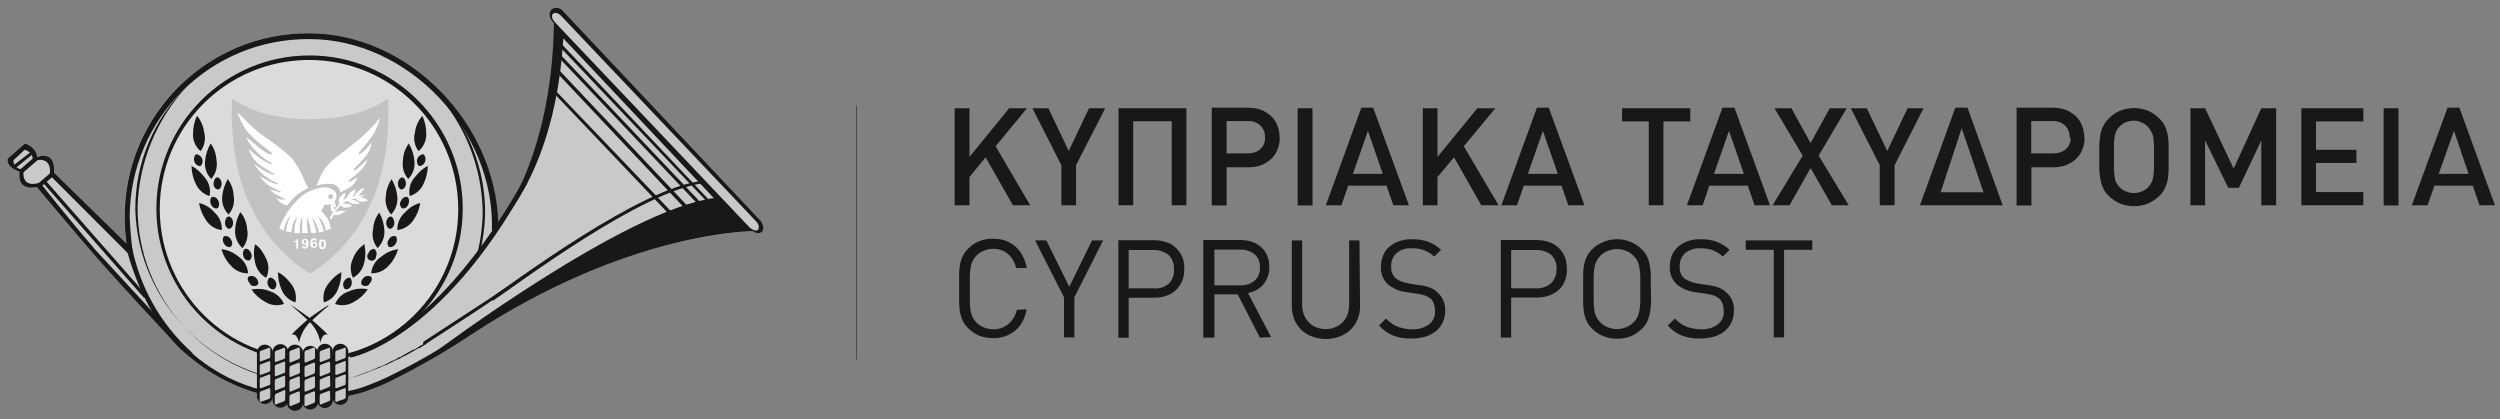 <?xml version="1.0" encoding="utf-8"?>
<!-- Generator: Adobe Illustrator 22.1.0, SVG Export Plug-In . SVG Version: 6.00 Build 0)  -->
<svg version="1.1" id="Calque_3" xmlns="http://www.w3.org/2000/svg" xmlns:xlink="http://www.w3.org/1999/xlink" x="0px" y="0px"
	 viewBox="0 0 1330.1 223" style="enable-background:new 0 0 1330.1 223;" xml:space="preserve">
<rect x="0" y="0" width="1330.1" height="223" fill="#808080" stroke="none"/>
<style type="text/css">
	.st0{clip-path:url(#SVGID_2_);}
	.st1{fill:#C8C9CB;}
	.st2{clip-path:url(#SVGID_4_);}
	.st3{fill:#DADBDC;}
	.st4{clip-path:url(#SVGID_6_);}
	.st5{fill:#1A171B;}
	.st6{clip-path:url(#SVGID_8_);}
	.st7{fill:#C1C2C4;}
	.st8{fill:#FFFFFF;}
	.st9{fill:none;stroke:#1A171B;stroke-width:0.27;}
</style>
<g id="Layer_2">
	<g id="content">
		<g>
			<defs>
				<rect id="SVGID_1_" x="3" y="4.1" width="1324.5" height="346.5"/>
			</defs>
			<clipPath id="SVGID_2_">
				<use xlink:href="#SVGID_1_"  style="overflow:visible;"/>
			</clipPath>
			<g class="st0">
				<path class="st1" d="M405.4,118.2L299.4,5.7c-1.5-1.8-4.2-2.1-6-0.7c-3,3.6,1.3,7.4,1.3,7.4c1.2,59.7-20.4,98.7-31.3,109.5
					c-1-53.1-46.1-104.2-99.4-104.2c-53.9-0.1-97.7,43.6-97.8,97.5c0,0.1,0,0.1,0,0.2c0,4.8,0.3,9.5,1,14.2L28.8,91.9
					c0.7-12.9-9.4-8.2-9.1-8.2c0-5.3-6.4-7.4-6.4-7.4L4,84.5c-0.4,5,5.9,6.5,6.4,6.8c-1.5,11.1,9.2,8.2,9.2,8.2s8.5,10.7,24.8,29.4
					s47.1,51.9,47.1,51.9l0,0c23.1,25.5,57.8,37,91.4,30.3c5.1-0.8,10.1-2.1,14.8-4c3.3-1.2,6.4-2.5,9.6-4.1
					c15.1-7.4,29.7-15.8,43.7-25.1c83.8-55.1,149.6-54.9,149.6-54.9c1.3,1.1,3.1,1.3,4.6,0.6c2.2-2.1,0-5.3,0-5.3"/>
			</g>
		</g>
		<g>
			<defs>
				<rect id="SVGID_3_" x="3" y="-123" width="1324.5" height="473.7"/>
			</defs>
			<clipPath id="SVGID_4_">
				<use xlink:href="#SVGID_3_"  style="overflow:visible;"/>
			</clipPath>
			<g class="st2">
				<path class="st3" d="M84.1,111.3c0.2-44.5,36.5-80.5,81-80.3c44.5,0.2,80.5,36.5,80.3,81c-0.2,44.4-36.2,80.3-80.6,80.3
					C120.1,192.2,84,155.9,84.1,111.3"/>
			</g>
		</g>
		<g>
			<defs>
				<rect id="SVGID_5_" x="3" y="4.1" width="1324.5" height="346.5"/>
			</defs>
			<clipPath id="SVGID_6_">
				<use xlink:href="#SVGID_5_"  style="overflow:visible;"/>
			</clipPath>
			<g class="st4">
				<path class="st5" d="M164.7,29.5c-45,0-81.5,36.5-81.5,81.5s36.5,81.5,81.5,81.5s81.5-36.5,81.5-81.5S209.7,29.5,164.7,29.5
					 M164.7,190.7c-43.8,0.2-79.5-35.2-79.7-79.1c-0.2-43.8,35.2-79.5,79.1-79.7c43.8-0.2,79.5,35.2,79.7,79.1c0,0.1,0,0.2,0,0.3
					C243.9,155,208.5,190.6,164.7,190.7C164.7,190.7,164.7,190.7,164.7,190.7"/>
				<path class="st5" d="M405.4,118.2L299.4,5.7c-1.5-1.8-4.2-2.1-6-0.7c-3,3.6,1.3,7.4,1.3,7.4c-0.8,57.4-19.2,93.5-29.6,106.2
					c-1.5-53.1-47.7-100.9-101-100.9c-53.9-0.1-97.7,43.6-97.8,97.5c0,0.1,0,0.1,0,0.2c0,4.8,0.3,9.5,1,14.2L28.8,91.9
					c0.7-12.9-9.4-8.2-9.1-8.2c0-5.3-6.4-7.4-6.4-7.4L4,84.5c-0.4,5,5.9,6.5,6.4,6.8c-1.5,11.1,9.2,8.2,9.2,8.2s8.7,10.6,24.8,29.4
					c18.5,21.6,47.1,51.9,47.1,51.9l0,0c23.1,25.5,57.8,37,91.4,30.3c5.1-0.8,10.1-2.1,14.8-4c3.3-1.2,6.4-2.5,9.6-4.1
					c15.1-7.4,29.7-15.8,43.7-25.1c83.8-55.1,149.6-54.9,149.6-54.9c1.3,1.1,3.1,1.3,4.6,0.6c2.2-2.1,0-5.3,0-5.3 M50.9,133.1
					c-15.9-18.4-29.6-36-29.6-36s-10.2,4.1-8.7-6.9c-0.5,0-5.2,0-5.5-4.9l6-5.6c2.8,0.6,4.7,3.2,4.4,6.1c0,0,10.4-4.2,9,7.4
					L71,137.7c-1-7.4-1.7-14.8-2-22.2c0.2-52.5,42.8-94.9,95.3-94.7c0.2,0,0.3,0,0.5,0c52.2,0,98.8,48.8,96.9,102.2
					c14.2-12.6,34.6-45.1,38-102.6l94.6,100.4c0,0-63,1.1-145.1,55.1c-13.7,9.1-28,17.4-42.8,24.6c-3.1,1.5-6.4,2.9-9.6,4.1
					c-4.6,1.9-9.3,3.2-14.2,3.9c-6.1,1.2-12.3,1.8-18.5,1.8c-26.3,0.7-51.6-10.1-69.3-29.6 M403.2,122.3c-0.9,0.9-2.9,0-4.3-1.2
					L295.1,11.7c-1.4-1.6-1.9-3.5-0.9-4.4s2.9-0.4,4.3,1.1l103.8,109.4C403.8,119.4,404.1,121.3,403.2,122.3"/>
			</g>
		</g>
		<g>
			<defs>
				<rect id="SVGID_7_" x="3" y="-123" width="1324.5" height="473.7"/>
			</defs>
			<clipPath id="SVGID_8_">
				<use xlink:href="#SVGID_7_"  style="overflow:visible;"/>
			</clipPath>
			<g class="st6">
				<polygon class="st5" points="20.8,84.5 11.5,92.5 10,90.8 19.2,82.8 				"/>
				<polygon class="st5" points="29,93.1 21.2,99.9 19.7,98.2 27.5,91.4 				"/>
				<path class="st5" d="M227.4,182.6l-4.4,2.7h-0.5l-3.6,2.1l0,0l-3.3,1.9h-0.4l-3.3,1.9h-0.4l-3.2,1.6l0,0l-3.1,1.5h-0.4
					c-2,1-4,1.8-5.9,2.5l0,0l-5.5,2.1l0,0l-2.5,0.9l0,0l-2.4,0.7l0,0L186,201l0,0c-1.4,0.4-2.8,0.8-4.2,1l0,0l-3.1,0.6l0,0
					c-4.9,0.9-9.9,1.1-14.8,0.7l0,0h-1.6h-0.8c-48.9-2.8-87.7-42.2-89.5-91.2c-0.3-24.9,9.6-48.7,27.4-66.1
					C83.2,63.6,73.9,86.3,73.2,110c-0.3,49.3,37.8,90.3,87,93.6h2.7c2.9,0.2,5.8,0.2,8.7,0h0.6h1.6h1.7l0,0l3.7-0.7l0,0l4.2-1l0,0
					l2.3-0.7l0,0l2.4-0.7l0,0l2.4-0.8l0,0c1.8-0.6,3.6-1.3,5.4-2.1h0.4c1.9-0.8,3.9-1.6,5.9-2.6h0.4l3.1-1.5l0,0l3.1-1.6h0.4
					l3.3-1.9h0.4c1-0.7,2.1-1.3,3.3-1.9l0,0l3.6-2.1h0.6l3.6-2.3L227.4,182.6z"/>
				<path class="st5" d="M254.2,134c1.7-7.3,2.6-14.7,2.6-22.2c-0.6-23.8-9.9-46.5-26.1-64c17.8,17.4,27.7,41.4,27.4,66.3
					c-0.2,6.7-1.1,13.3-2.6,19.8L254.2,134z"/>
				<path class="st5" d="M232.2,186.8c0,0,100.9-75.6,148.2-81.5l6.9,3.9l8.4,11.9l-5.9,0.6l-9.9,1l-20.8,4.3l-24.2,7.4l-27,10.9
					l-25.7,11.8l-13,8.4L232.2,186.8z"/>
				<path class="st5" d="M376.3,105.4c0.4,0.5,0.6,1.1,0.4,1.4c-0.2,0.3-1,0-1.4-0.4l-77.1-81.1c-0.5-0.5-0.7-1.1,0-1.4
					c0.7-0.3,0.9,0,1.4,0.4L376.3,105.4z"/>
				<path class="st5" d="M373.5,108.5c0.4,0.5,0.6,1.1,0,1.4c-0.6,0.3-0.9,0-1.4-0.4l-76.9-81.1c-0.5-0.5-0.7-1.1,0-1.4
					c0.7-0.3,0.9,0,1.4,0.4L373.5,108.5z"/>
				<path class="st5" d="M369.1,113.1c0.3,0.4,0.3,0.9,0,1.3c0,0-0.9,0-1.4,0l-71.7-76c-0.4-0.5-0.6-1.1,0-1.3c0.6-0.2,0.9,0,1.3,0
					L369.1,113.1z"/>
				<path class="st5" d="M361.1,116.7c0.4,0.4,0.6,1,0,1.3c-0.6,0.3-0.9,0-1.3,0l-66.7-70.1c-0.3-0.4-0.3-0.9,0-1.3
					c0.5-0.2,1,0,1.3,0.4L361.1,116.7z"/>
				<path class="st5" d="M77.8,157c0.3,0.4,0.3,0.9,0,1.3c0,0-0.8,0-1.3,0l-53.6-61c-0.3-0.4-0.3-0.9,0-1.3c0,0,0.9,0,1.3,0
					L77.8,157z"/>
				<path class="st5" d="M17,80.4c0.4-0.4,1-0.5,1.3,0c0.2,0.5,0,0.8-0.4,1.2l-9.6,7.8c-0.4,0.4-1,0.4-1.3,0c-0.3-0.4,0-0.8,0-1.3
					L17,80.4z"/>
				<path class="st5" d="M66.7,129.7c0,0,8.4,40.3,34.4,60.2l1.3-2.1c-17.1-15.3-28.6-35.9-32.6-58.5l-3.3,0.4"/>
				<path class="st5" d="M262.4,159.9c11.3-7.4,79.7-59.3,112.7-62.5c-0.6-0.7-1-1.1-0.9-1.2c-33.2,3-101.8,54.9-113.2,62.3
					s-35.7,23.3-35.7,23.3l-0.5,2.3c6.7-4.4,27.8-17.9,37.1-24.3"/>
				<path class="st5" d="M145.2,211.2c-0.3,2.4-2.5,4-4.8,3.7c-1.9-0.3-3.4-1.8-3.7-3.7v-24.1c0.3-2.4,2.5-4,4.8-3.7
					c1.9,0.3,3.4,1.8,3.7,3.7V211.2z"/>
				<path class="st5" d="M153.4,212.7c0,2.3-1.9,4.2-4.2,4.2c-2.3,0-4.2-1.9-4.2-4.2c0,0,0,0,0,0v-25.4c0-2.3,1.9-4.2,4.2-4.2
					c2.3,0,4.2,1.9,4.2,4.2c0,0,0,0,0,0V212.7z"/>
				<path class="st5" d="M161.2,213.7c0.3,2.4-1.3,4.5-3.7,4.8c-2.4,0.3-4.5-1.3-4.8-3.7c0-0.4,0-0.8,0-1.1v-25.5
					c-0.3-2.4,1.3-4.5,3.7-4.8c2.4-0.3,4.5,1.3,4.8,3.7c0,0.4,0,0.8,0,1.1V213.7z"/>
				<path class="st5" d="M176.9,211.2c0,2.3,1.8,4.2,4.1,4.2c0,0,0.1,0,0.1,0c2.3,0,4.2-1.9,4.2-4.2v-24.1c0-2.3-1.9-4.2-4.2-4.2
					c-2.3,0-4.2,1.8-4.2,4.1c0,0,0,0.1,0,0.1V211.2z"/>
				<path class="st5" d="M168.7,212.7c-0.1,2.4,1.8,4.4,4.1,4.4c0,0,0.1,0,0.1,0c2.4-0.1,4.3-2.1,4.2-4.4v-25.4
					c0.1-2.4-1.8-4.4-4.1-4.4c0,0-0.1,0-0.1,0c-2.4,0-4.3,2-4.2,4.4c0,0,0,0.1,0,0.1V212.7z"/>
				<path class="st5" d="M160.9,213.7c0,2.3,1.9,4.2,4.2,4.2c2.3,0,4.2-1.9,4.2-4.2c0,0,0,0,0,0v-25.5c0-2.3-1.9-4.2-4.2-4.2
					c-2.3,0-4.2,1.9-4.2,4.2c0,0,0,0,0,0V213.7z"/>
				<path class="st1" d="M143.8,189.8c0,0.4-0.2,0.7-0.6,0.8l-4.5,1.7c0,0-0.5,0-0.5-0.5v-4.3c0-0.4,0.2-0.8,0.6-0.9l4.5-1.6
					c0,0,0.5,0,0.5,0.4V189.8z"/>
				<path class="st1" d="M143.8,197c0,0.4-0.2,0.7-0.6,0.8l-4.5,1.7c0,0-0.5,0-0.5-0.5v-4.4c0-0.4,0.2-0.7,0.6-0.8l4.5-1.7
					c0,0,0.5,0,0.5,0.5V197z"/>
				<path class="st1" d="M143.8,204.1c0,0.4-0.2,0.7-0.6,0.8l-4.5,1.7c0,0-0.5,0-0.5-0.5v-4.4c0-0.4,0.2-0.7,0.6-0.8l4.5-1.7
					c0,0,0.5,0,0.5,0.5V204.1z"/>
				<path class="st1" d="M143.8,211.3c0,0.4-0.3,0.7-0.6,0.9l-4.5,1.6c0,0-0.5,0-0.5-0.5V209c0-0.4,0.2-0.7,0.6-0.8l4.5-1.7
					c0,0,0.5,0,0.5,0.5V211.3z"/>
				<path class="st1" d="M183.9,189.8c0,0.4-0.2,0.7-0.5,0.8l-4.5,1.7c0,0-0.5,0-0.5-0.5v-4.3c0-0.4,0.2-0.8,0.6-0.9l4.5-1.6
					c0,0,0.5,0,0.5,0.4L183.9,189.8z"/>
				<path class="st1" d="M183.9,197c0,0.4-0.2,0.7-0.5,0.8l-4.5,1.7c0,0-0.5,0-0.5-0.5v-4.4c0-0.4,0.2-0.7,0.6-0.8l4.5-1.7
					c0,0,0.5,0,0.5,0.5L183.9,197z"/>
				<path class="st1" d="M183.9,204.1c0,0.4-0.2,0.7-0.5,0.8l-4.5,1.7c0,0-0.5,0-0.5-0.5v-4.4c0-0.4,0.2-0.7,0.6-0.8l4.5-1.7
					c0,0,0.5,0,0.5,0.5L183.9,204.1z"/>
				<path class="st1" d="M183.9,211.3c0,0.4-0.2,0.7-0.5,0.9l-4.5,1.6c0,0-0.5,0-0.5-0.5V209c0-0.4,0.2-0.7,0.6-0.8l4.5-1.7
					c0,0,0.5,0,0.5,0.5L183.9,211.3z"/>
				<path class="st1" d="M151.7,190c0,0,0,0.8-0.4,0.9l-4.6,1.7c0,0-0.5,0-0.5-0.4v-4.6c0-0.4,0.2-0.7,0.5-0.9l4.5-1.7
					c0,0,0.5,0,0.5,0.4V190z"/>
				<path class="st1" d="M151.7,197.5c0,0.4,0,0.8-0.4,0.9l-4.6,1.8c0,0-0.5,0-0.5-0.5V195c0-0.4,0.2-0.7,0.5-0.9l4.5-1.7
					c0,0,0.5,0,0.5,0.5V197.5z"/>
				<path class="st1" d="M151.7,205c0,0,0,0.8-0.4,0.9l-4.6,1.8c0,0-0.5,0-0.5-0.6v-4.5c0-0.4,0.2-0.7,0.5-0.9l4.5-1.8
					c0,0,0.5,0,0.5,0.5V205z"/>
				<path class="st1" d="M151.7,212.5c0,0,0,0.8-0.4,0.9l-4.6,1.8c0,0-0.5,0-0.5-0.5v-4.2c0-0.4,0.2-0.7,0.5-0.9l4.6-2.1
					c0,0,0.5,0,0.5,0.5L151.7,212.5z"/>
				<path class="st1" d="M175.7,190c0,0.4-0.2,0.7-0.6,0.9l-4.4,1.7c-0.4,0-0.6,0-0.6-0.4v-4.6c0-0.4,0.2-0.7,0.5-0.9l4.5-1.7
					c0,0,0.5,0,0.5,0.4L175.7,190z"/>
				<path class="st1" d="M175.7,197.5c0,0.4-0.2,0.8-0.6,0.9l-4.4,1.8c-0.4,0-0.6,0-0.6-0.5V195c0-0.4,0.2-0.7,0.5-0.9l4.5-1.7
					c0,0,0.5,0,0.5,0.5L175.7,197.5z"/>
				<path class="st1" d="M175.7,205c0,0.4-0.2,0.7-0.6,0.9l-4.4,1.8c-0.4,0-0.6,0-0.6-0.6v-4.5c0-0.4,0.2-0.7,0.5-0.9l4.5-1.8
					c0,0,0.5,0,0.5,0.5L175.7,205z"/>
				<path class="st1" d="M175.7,212.5c0,0.4-0.2,0.7-0.6,0.9l-4.4,1.8c-0.4,0-0.6,0-0.6-0.5v-4.2c0-0.4,0.2-0.7,0.5-0.9l4.5-1.7
					c0,0,0.5,0,0.5,0.5L175.7,212.5z"/>
				<path class="st1" d="M159.6,190.1c0,0.4-0.2,0.7-0.6,0.9l-4.5,1.9c0,0-0.5,0-0.5-0.6v-4.7c0-0.4,0.2-0.7,0.5-1l4.5-1.7
					c0,0,0.5,0,0.5,0.4L159.6,190.1z"/>
				<path class="st1" d="M159.6,197.8c0,0.4-0.2,0.8-0.6,1l-4.5,1.8c0,0-0.5,0-0.5-0.5v-4.4c0-0.4,0.2-0.8,0.5-1l4.5-1.8
					c0,0,0.5,0,0.5,0.5L159.6,197.8z"/>
				<path class="st1" d="M159.6,205.6c0,0.4-0.2,0.7-0.6,0.9l-4.5,1.9c0,0-0.5,0-0.5-0.6V203c0-0.4,0.2-0.7,0.5-1l4.5-1.8
					c0,0,0.5,0,0.5,0.5L159.6,205.6z"/>
				<path class="st1" d="M159.6,213.4c0,0.4-0.3,0.7-0.6,0.9l-4.5,1.8c0,0-0.5,0-0.5-0.5v-4.7c0-0.4,0.2-0.7,0.5-0.9l4.5-1.8
					c0,0,0.5,0,0.5,0.5L159.6,213.4z"/>
				<path class="st1" d="M167.6,190.1c0,0.4-0.2,0.7-0.5,0.9l-4.5,1.9c0,0-0.6,0-0.6-0.6v-4.7c0-0.4,0.2-0.7,0.5-1l4.5-1.7
					c0,0,0.6,0,0.6,0.4V190.1z"/>
				<path class="st1" d="M167.6,197.8c0,0.4-0.2,0.8-0.5,1l-4.5,1.8c-0.3,0-0.5-0.2-0.6-0.4c0,0,0-0.1,0-0.1v-4.4
					c0-0.4,0.2-0.8,0.5-1l4.5-1.8c0,0,0.6,0,0.6,0.5V197.8z"/>
				<path class="st1" d="M167.6,205.6c0,0.4-0.2,0.7-0.5,0.9l-4.5,1.9c0,0-0.6,0-0.6-0.6V203c0-0.4,0.2-0.7,0.5-1l4.5-1.8
					c0.3,0,0.5,0.2,0.6,0.4c0,0,0,0.1,0,0.1V205.6z"/>
				<path class="st1" d="M167.6,213.4c0,0.4-0.2,0.7-0.5,0.9l-4.5,1.8c-0.3,0-0.5-0.2-0.6-0.4c0,0,0-0.1,0-0.1v-4.7
					c0-0.4,0.2-0.7,0.5-0.9l4.5-1.8c0,0,0.6,0,0.6,0.5V213.4z"/>
				<path class="st5" d="M278.8,95.3c0,0-41.6,79.7-92.5,92.9v2.1c0,0,47.7-8.2,94.5-93.4L278.8,95.3z"/>
				<path class="st7" d="M165,145.6L165,145.6c-13.6-8.5-24.5-20.7-31.3-35.3c-12.6-24.4-10.2-57.7-10.2-57.7
					c5.6,3.6,11.7,6.3,18.1,8.1c15.3,3.7,31.2,3.7,46.5,0c6.5-1.8,12.7-4.5,18.4-8.1c0,0,2.4,33.3-10.2,57.7
					C189.5,124.9,178.6,137.1,165,145.6"/>
				<path class="st5" d="M104.8,61.6c-1.4,3-2.1,6.3-2.1,9.6c-0.2,3.5,1.3,6.9,4,9.2c2.2-2.9,2.9-6.6,1.9-10.1
					C108.2,67.1,106.9,64.1,104.8,61.6"/>
				<path class="st5" d="M112.1,76.3c-1.7,2.9-2.7,6.1-3,9.4c-0.4,3.5,0.8,7,3.3,9.5c2.4-2.7,3.4-6.3,2.8-9.9
					C115,82.1,114,79,112.1,76.3"/>
				<path class="st5" d="M101.9,88.2c0,3.3,0.8,6.5,2.2,9.5c1.4,3.2,4.1,5.6,7.4,6.6c0.7-3.5-0.2-7.2-2.6-9.9
					c-4.4-5.5-7.4-6.2-7.4-6.2"/>
				<path class="st5" d="M105.9,108c0.5,3.2,1.8,6.3,3.6,9c1.9,3,5,5,8.5,5.4c0.2-3.6-1.2-7-3.9-9.4c-2.1-2.5-5-4.2-8.2-5"/>
				<path class="st5" d="M117.9,132.9c1,3.2,2.6,6.1,4.9,8.4c2.3,2.7,5.7,4.2,9.2,4.1c-0.3-3.7-2.2-7-5.3-9
					c-2.5-2.1-5.5-3.4-8.7-3.8"/>
				<path class="st5" d="M133.7,153.9c1.9,2.8,4.4,5.1,7.4,6.7c3,1.9,6.7,2.3,10,1.1c-1.4-3.2-4.1-5.7-7.4-6.7c-3-1.3-6.3-1.6-9.5-1
					"/>
				<path class="st5" d="M121.1,95.4c-1.6,2.9-2.6,6-2.9,9.3c-0.3,3.5,0.9,6.9,3.4,9.4c2.4-2.7,3.4-6.3,2.7-9.9
					c-0.1-3.3-1.2-6.4-3.2-9"/>
				<path class="st5" d="M127.7,113.1c-1.6,2.9-2.5,6.1-2.6,9.4c-0.2,3.6,1.2,7.1,3.9,9.5c2.3-2.8,3.2-6.5,2.5-10
					c-0.2-3.2-1.4-6.4-3.4-8.9"/>
				<path class="st5" d="M135.7,129.8c-0.8,3.2-0.8,6.6,0,9.8c0.7,3.5,2.8,6.5,5.9,8.2c1.6-3.2,1.6-7,0-10.2c-3-6.4-5.7-7.4-5.7-7.4
					"/>
				<path class="st5" d="M147.9,144.5c-0.1,3.3,0.6,6.6,1.9,9.6c1.3,3.3,4.1,5.8,7.4,6.8c0.7-3.4-0.1-7-2.2-9.7
					c-4.2-5.6-7.4-6.4-7.4-6.4"/>
				<path class="st5" d="M103.5,86.2c-0.7-1.7,0-3.6,0.7-4c0.7-0.4,2.5,0.5,3.3,2.1c0.7,1.6,0,3.4-0.7,3.9S104.2,87.9,103.5,86.2"/>
				<path class="st5" d="M113.6,97.9c0-1.8,0.8-3.4,1.9-3.5s2.3,1.3,2.4,3.1c0.1,1.9-0.9,3.3-1.9,3.3S113.7,99.7,113.6,97.9"/>
				<path class="st5" d="M119.7,118.7c0-1.8,0.8-3.4,1.9-3.5c1.1-0.1,2.3,1.3,2.4,3.1c0.1,1.8-0.9,3.3-1.9,3.4
					C121.1,121.8,119.8,120.6,119.7,118.7"/>
				<path class="st5" d="M112.3,108.8c-0.8-1.6-0.4-3.6,0.5-4c1-0.4,2.7,0.4,3.4,2.1c0.7,1.6,0.4,3.4-0.6,3.9
					C114.7,111.1,113.1,110.7,112.3,108.8"/>
				<path class="st5" d="M119.2,129.7c-1-1.6-0.7-3.5,0-4c1.4-0.4,3,0.3,3.6,1.7c1,1.1,1,2.8,0,3.9
					C121.9,131.8,120.2,131.3,119.2,129.7"/>
				<path class="st5" d="M133.3,151.2c-1.4-1.2-1.9-3.1-1.2-3.9c1.3-0.8,2.9-0.6,3.9,0.4c1.4,1.2,1.8,3,1.1,3.8
					c-1.1,0.9-2.7,0.9-3.9,0"/>
				<path class="st5" d="M129.5,136.3c-0.6-1.7,0-3.6,1-3.9s2.5,0.7,3.1,2.4c0.7,1.3,0.2,3-1,3.8
					C131.2,138.7,129.8,137.8,129.5,136.3"/>
				<path class="st5" d="M142.6,151.8c-0.7-1.7,0-3.6,0.8-4c0.8-0.4,2.5,0.5,3.3,2.1s0,3.5-0.7,3.9
					C145.2,154.2,143.4,153.8,142.6,151.8"/>
				<path class="st5" d="M154.9,162.4c0,0,2.7,1.6,8.8,6c3.8,3,7.3,6.2,10.7,9.6c-0.9-0.2-1.8,0-2.4,0.6c-0.8,1.1-1.3,2.3-1.6,3.6
					c-0.8-4.8-3.3-9.1-7-12.2c-5.3-4.9-8.4-7.4-8.4-7.4"/>
				<path class="st5" d="M224.7,61.6c1.4,3,2.1,6.3,2.1,9.6c0.1,3.5-1.4,6.9-4.1,9.2c-2.2-2.9-2.9-6.6-1.9-10.1
					C221.2,67.1,222.6,64.1,224.7,61.6"/>
				<path class="st5" d="M217.5,76.3c1.7,2.9,2.7,6.1,3,9.4c0.4,3.5-0.8,7-3.3,9.5c-2.4-2.7-3.4-6.3-2.8-9.9
					C214.5,82.1,215.6,78.9,217.5,76.3"/>
				<path class="st5" d="M227.6,88.2c0,3.3-0.8,6.5-2.2,9.5c-1.4,3.2-4.1,5.6-7.4,6.6c-0.7-3.5,0.2-7.2,2.6-9.9
					c4.4-5.5,7.4-6.2,7.4-6.2"/>
				<path class="st5" d="M223.6,108c-0.5,3.2-1.7,6.3-3.6,9c-1.9,3-5.1,5-8.6,5.4c-0.1-3.6,1.4-7.1,4.1-9.4
					C217.7,110.5,220.5,108.8,223.6,108"/>
				<path class="st5" d="M211.7,132.9c-1,3.2-2.6,6.1-4.9,8.4c-2.3,2.7-5.7,4.2-9.3,4.1c0.3-3.7,2.4-7.1,5.6-9
					c2.5-2.1,5.5-3.4,8.7-3.8"/>
				<path class="st5" d="M195.7,153.9c-1.9,2.8-4.4,5.1-7.4,6.7c-3,1.9-6.7,2.3-10,1.1c1.3-3.2,4.1-5.7,7.4-6.7
					C188.8,153.6,192.3,153.2,195.7,153.9"/>
				<path class="st5" d="M208.4,95.4c1.7,2.9,2.7,6,3,9.3c0.3,3.5-0.9,6.9-3.3,9.4c-2.4-2.7-3.4-6.3-2.8-9.9c0.2-3.3,1.3-6.4,3.2-9"
					/>
				<path class="st5" d="M201.8,113.1c1.6,2.9,2.5,6.1,2.7,9.4c0.3,3.5-1.1,7-3.6,9.5c-2.3-2.8-3.2-6.5-2.4-10
					C198.7,118.7,199.8,115.6,201.8,113.1"/>
				<path class="st5" d="M193.8,129.8c0.8,3.2,0.8,6.6,0,9.8c-0.7,3.5-2.9,6.5-6,8.2c-1.6-3.2-1.6-7,0-10.2c1.1-3,3.1-5.5,5.6-7.4"
					/>
				<path class="st5" d="M181.6,144.5c0.1,3.3-0.6,6.6-1.9,9.6c-1.3,3.3-4,5.8-7.4,6.8c-0.7-3.4,0.1-6.9,2.2-9.7
					c4.3-5.6,7.4-6.4,7.4-6.4"/>
				<path class="st5" d="M226.1,86.2c0.7-1.7,0-3.6-0.7-4c-0.7-0.4-2.6,0.5-3.3,2.1c-0.7,1.6,0,3.4,0.7,3.9
					C223.5,88.7,225.3,87.9,226.1,86.2"/>
				<path class="st5" d="M216,97.9c0-1.8-0.9-3.4-1.9-3.5c-1-0.1-2.3,1.3-2.4,3.1s0.9,3.3,1.9,3.3C214.6,100.8,215.8,99.7,216,97.9"
					/>
				<path class="st5" d="M209.8,118.7c0-1.8-0.9-3.4-1.9-3.5c-1-0.1-2.3,1.3-2.4,3.1c-0.1,1.8,0.9,3.3,1.9,3.4
					C208.4,121.8,209.7,120.6,209.8,118.7"/>
				<path class="st5" d="M217.2,108.8c0.8-1.6,0.4-3.6-0.5-4c-1-0.4-2.6,0.4-3.4,2.1c-0.8,1.2-0.6,2.9,0.6,3.9
					C214.9,111.1,216.5,110.7,217.2,108.8"/>
				<path class="st5" d="M210.5,129.7c1-1.6,0.7-3.5,0-4c-1.4-0.4-3,0.3-3.6,1.7c-1,1.1-1,2.8,0,3.9
					C207.8,131.8,209.5,131.3,210.5,129.7"/>
				<path class="st5" d="M196.3,151.2c1.4-1.2,1.9-3.1,1.2-3.9c-1.3-0.8-2.9-0.6-3.9,0.4c-1.4,1.2-1.8,3-1.1,3.8
					c1.1,0.9,2.7,0.9,3.9,0"/>
				<path class="st5" d="M200.1,136.3c0.6-1.4,0.2-3-1-3.9c-1,0-2.6,0.7-3.1,2.4c-0.9,1-0.8,2.5,0.2,3.3c1,0.9,2.5,0.8,3.3-0.2
					C199.9,137.5,200.1,136.9,200.1,136.3"/>
				<path class="st5" d="M186.9,151.8c0.7-1.7,0-3.6-0.7-4c-0.7-0.4-2.5,0.5-3.3,2.1s0,3.5,0.7,3.9
					C184.3,154.2,186.2,153.8,186.9,151.8"/>
				<path class="st5" d="M174.6,162.4c0,0-2.7,1.6-8.9,6c-3.7,3-7.3,6.2-10.6,9.6c0.8-0.2,1.7,0,2.4,0.6c0.8,1.1,1.3,2.3,1.6,3.6
					c1-4.8,3.6-9.1,7.4-12.2c5.3-4.9,8.4-7.4,8.4-7.4"/>
				<path class="st8" d="M126.3,59.6c0,0,8.3,8.6,12.2,11.6c5.8,3.8,11.4,8.1,16.6,12.7c2.7,3.4,4.8,7.1,6.4,11.1
					c0.7,1.7,1.6,3.4,2.5,5c-2.2,1.1-4.3,2.4-6.3,3.9c-1.8,1.6-3.4,3.5-4.9,5.4c-1.2-0.2-2.4-0.7-3.4-1.4c-0.9-0.7-1.7-1.5-2.4-2.4
					l2.7,0.7c0.8,0,2.4,0,2.4,0s-2.2-1.2-4.2-2.2c-1.7-0.8-3.2-1.9-4.5-3.3c0,0,2.3,0.8,3.6,1.1c1.3,0.3,2.4,0.7,2.6,0.4
					c0.1-0.4-3.6-1.7-6.1-3.2c-2.2-1.3-4-3.2-5.3-5.4c0,0,3.9,2.4,5.5,3.1c1.2,0.6,2.5,1.1,3.9,1.4c0,0,0.4,0,0-0.5
					s-1.1-0.7-2.5-1.3c-1.5-0.8-2.9-1.8-4.3-2.8c-2.3-1.7-4.2-3.8-5.6-6.3c0,0,4.8,3.5,5.9,4s4.3,2.1,4.7,1.8c0.4-0.4,0-0.6-0.5-0.8
					c-0.5-0.2-6.1-3.6-7.4-4.8c-2.7-2-4.6-4.8-5.5-8c0,0,4.3,3.8,6.2,5c1.8,1.3,3.8,2.3,5.9,3c0.5-0.4,0-0.4,0-0.7
					c-2.7-1.4-5.2-3.3-7.4-5.4c-2.7-2.4-4.8-5.3-6.2-8.5l6.8,5.6c1.7,1.4,3.5,2.7,5.5,3.7c0.6,0,1,0,1.2,0c0.3-0.3,0.3-0.7,0-1
					c-0.4-0.4-3.3-2.4-5.4-4.1c-2.8-2.2-5.4-4.7-7.8-7.4C129,66.4,127.4,63.1,126.3,59.6"/>
				<path class="st8" d="M168.4,98.7l1.5-3.4c0.8-2.1,1.9-4.1,3.2-6c2.1-2.6,4.6-4.9,7.4-6.8c3.9-3,7.4-5.9,10.3-8.2
					c4.2-3.5,8.1-7.4,11.4-11.7c-0.7,3.1-1.9,6.1-3.6,8.9c-2.3,3.3-4.8,6.4-7.4,9.4c0,0.4-0.6,0.9-0.4,1.1c0.3,0.3,0.7,0.3,0.9,0
					c0,0,0,0,0,0c1-0.8,1.9-1.6,2.8-2.5c1.3-1.3,3.3-3.6,3.3-3.6c-0.4,2.6-1.4,5-3,7c-2.5,3-5.3,5.7-5.6,6c-0.3,0.3-1.3,1.2-1,1.5
					c0.2,0.3,0.7,0,1.1,0l3.5-3c1-0.9,2-1.9,2.9-2.9c-0.7,2-1.7,3.8-3,5.4c-1.8,1.8-3.7,3.5-5.8,5c-0.5,0.4-1.6,1.3-1.3,1.6
					c0.3,0.2,0.8,0.2,1.1,0l3.5-2.1c-0.7,2.1-2,3.9-3.8,5.1c-1.7,1.1-3.5,2-5.3,2.8c-0.4-2.1-1.9-3.8-4-4.3
					c-2.8-0.4-5.6-0.2-8.3,0.7"/>
				<path class="st8" d="M148.6,121.5c2.1-5.9,5.5-11.1,10-15.4c3-3.1,6.8-5.1,11-5.9c2.9-1.1,6.1-0.5,8.4,1.4
					c1.4,1.5,1.4,3.9,0,5.5l1,3.4l-3-1.7c-0.5,0-1,0-1.5,0c-0.6,0.1-1.2,0.1-1.9,0c-0.1,0.5-0.3,1.1-0.6,1.6
					c-0.3,0.6-0.7,1.1-1.2,1.6c1.3,1.4,2.5,2.9,3.6,4.5c0.8,1.7,1.3,3.4,1.7,5.2l-2.6,1c-0.3-1.5-0.8-2.9-1.5-4.2
					c-0.8-1.4-1.8-2.6-2.9-3.7c0,0,1.8,3.6,2.1,4.7l1.2,3.6l-2.7,0.6c0,0-0.6-2.2-1.1-3.7c-0.7-1.6-1.6-3.2-2.6-4.7
					c0,0,1,3.9,1.6,5.3c0.3,1.1,0.6,2.2,0.7,3.3h-2.8c0,0-0.5-3-0.6-3.7c-0.4-1.7-0.9-3.3-1.5-4.9c0,0,0,3.6,0,4.8
					c0,1.3,0.5,3.9,0.5,3.9h-3.1c0,0,0-2.8,0-3.8c0-1,0-5,0-5c-0.6,1.5-1,3-1.2,4.6c-0.1,1.4-0.1,2.8,0,4.2h-3
					c0-1.6,0.2-3.1,0.4-4.7c0.4-1.8,1.2-4.1,1.2-4.1c-1,1.2-1.8,2.5-2.3,3.9c-0.4,1.5-0.7,3-0.9,4.5l-2.9-0.5
					c0.1-1.3,0.4-2.6,0.8-3.9c0.7-1.9,1.9-4.7,1.9-4.7c-1.1,1.3-2.1,2.8-2.8,4.4c-0.6,1.2-0.9,2.6-1,3.9L148.6,121.5z"/>
				<path class="st7" d="M174.6,104.6c0-0.7,0.6-1.2,1.3-1.3c0.7,0,1.3,0.6,1.3,1.3l0,0c0,0.7-0.5,1.2-1.1,1.3c-0.1,0-0.1,0-0.2,0
					C175.2,105.9,174.6,105.3,174.6,104.6L174.6,104.6"/>
				<path class="st8" d="M175.4,115.9l0.9,1c0.2-0.6,0.4-1.1,0.7-1.6c0.2-0.4,0.4-0.7,0.7-1c0.8,0.3,1.7,0.3,2.4,0
					c1.5-0.5,2.8-1.2,4-2.1c-1.2-0.1-2.3-0.1-3.5,0c-0.9,0.2-1.8,0.5-2.5,1c0.4-0.8,0.9-1.5,1.5-2.2l1.7-1.8
					c0.5,0.7,1.3,1.2,2.2,1.3c1.3,0,2.6-0.3,3.8-0.9c-0.6-0.6-1.4-1-2.3-1.1c-0.9-0.1-1.9-0.1-2.8,0c0.4-0.4,0.9-0.7,1.3-1
					c0.5-0.3,1-0.5,1.6-0.7c0.6,0.9,1.5,1.4,2.5,1.6c1.3,0.2,2.6,0.2,3.9,0c-0.5-0.7-1.2-1.2-2-1.6c-0.9-0.3-1.9-0.5-2.8-0.6
					c0.5-0.2,1-0.3,1.6-0.4h1.3c0.6,0.9,1.6,1.5,2.7,1.6c1.2-0.1,2.4-0.4,3.5-0.8c-0.7-0.6-1.5-1-2.3-1.3c-0.7-0.3-1.5-0.4-2.2-0.4
					l3.1-1h-3.9c0.7-0.5,1.3-1,1.9-1.6c0.6-0.8,1.1-1.6,1.5-2.5c-1.3,0.5-2.5,1.2-3.5,2.1c-0.7,0.7-1.3,1.5-1.9,2.3l-1.2,0.5
					c0.5-0.6,1-1.2,1.3-1.9c0.3-0.7,0.5-1.4,0.7-2.1c-1.3,0.3-2.5,1.1-3.3,2.1c-0.6,1.1-1.3,2.1-2.2,2.9c-0.5,0.3-1,0.8-1.4,1.3
					c0,0,0.4-1,0.9-2.2c0.3-0.7,0.4-1.5,0.5-2.3c0,0-2.7,1.4-3.3,2.8c-0.4,0.9-0.4,2,0,2.9c0,0.1,0,0.3,0,0.4l-1.3,1.6l-1.5,2.1
					c0.3-0.6,0.3-1.3,0-1.9c-0.4-0.8-0.9-1.4-1.6-1.9c-0.2,1-0.2,1.9,0,2.9c0.2,0.7,0.6,1.3,1.1,1.7L175.4,115.9z"/>
				<path class="st8" d="M156.6,128.9v-0.7c0.7,0,1.2,0,1.3-0.9h0.7v5h-1v-3.5H156.6z"/>
				<path class="st8" d="M160.5,128.9c0-0.9,0.7-1.7,1.6-1.8c0.1,0,0.1,0,0.2,0c1.5,0,1.9,1.3,1.9,2.5s-0.5,2.7-2.1,2.7
					c-0.7,0-1.4-0.5-1.5-1.3h1c0,0,0,0.4,0.6,0.4s0.8-0.7,0.8-1.3c-0.3,0.1-0.7,0.1-1,0c-0.9,0-1.6-0.7-1.6-1.6l0,0 M161.5,128.6
					c0,0.4,0.3,0.8,0.7,0.9c0,0,0.1,0,0.1,0c0.4,0,0.7,0,0.7-0.9c0-0.4-0.3-0.8-0.7-0.9c0,0-0.1,0-0.1,0
					C161.7,127.7,161.5,128.1,161.5,128.6"/>
				<path class="st8" d="M167.2,128.9c-0.3-0.1-0.7-0.1-1,0c0-0.5,0-1.3,0.9-1.3c0.3,0,0.5,0.2,0.5,0.4h1c0-0.7-0.7-1.3-1.4-1.3
					c0,0-0.1,0-0.1,0c-1.6,0-2,1.4-2,2.7s0.4,2.5,1.9,2.5c0.9,0,1.7-0.7,1.8-1.6c0-0.1,0-0.2,0-0.2c0-0.9-0.7-1.6-1.6-1.6
					c0,0-0.1,0-0.1,0 M167.2,131.2c-0.5,0-0.9-0.5-0.8-1c0,0,0,0,0,0c0-0.4,0.3-0.8,0.7-0.8c0.1,0,0.1,0,0.2,0
					c0.4,0,0.7,0.3,0.7,0.7c0,0,0,0.1,0,0.1C168,130.7,168,131.2,167.2,131.2"/>
				<path class="st8" d="M173.4,130c0,1.3-0.4,2.6-1.9,2.6s-1.8-1.3-1.8-2.6c0-1.3,0-2.6,1.8-2.6S173.4,128.7,173.4,130 M172.4,130
					c0-0.5,0-1.8-0.8-1.8c-0.8,0-0.7,1.3-0.7,1.8c0,0.5,0,1.7,0.7,1.7S172.4,130.4,172.4,130"/>
				<polygon class="st5" points="538.9,109.2 524.4,83.7 515.8,94.2 515.8,109.2 507.9,109.2 507.9,57.6 515.8,57.6 515.8,83.5 
					536.9,57.6 546.4,57.6 529.7,77.8 548.1,109.2 				"/>
				<polygon class="st5" points="572.5,87.9 572.5,109.2 564.7,109.2 564.7,87.9 549.3,57.6 557.8,57.6 568.6,80.3 579.4,57.6 
					588,57.6 				"/>
				<polygon class="st5" points="623.4,109.2 623.4,64.5 602.9,64.5 602.9,109.2 595.1,109.2 595.1,57.6 631.2,57.6 631.2,109.2 
									"/>
				<path class="st5" d="M680.9,73.3c0,2.1-0.4,4.3-1.2,6.2c-0.7,1.9-1.9,3.6-3.3,5c-1.5,1.4-3.3,2.5-5.2,3.3
					c-2.2,0.8-4.5,1.2-6.8,1.2h-11.8v20.3h-7.9V57.3h19.6c2.3,0,4.6,0.4,6.8,1.2c1.9,0.8,3.7,1.9,5.2,3.3c1.5,1.4,2.6,3.1,3.3,5
					c0.8,2,1.2,4.1,1.2,6.3 M673,73.1c0.2-2.4-0.8-4.7-2.5-6.4c-1.8-1.6-4.2-2.4-6.6-2.3h-11.3v17.2h11.3c2.4,0.1,4.8-0.7,6.6-2.2
					C672.3,77.8,673.2,75.4,673,73.1"/>
				<rect x="690.4" y="57.6" class="st5" width="7.9" height="51.7"/>
				<path class="st5" d="M741.3,109.2l-3.6-10.4h-20.4l-3.6,10.4h-8.3l18.9-51.9h6.3l19,51.9H741.3z M727.8,69.6l-8,22.9h15.9
					L727.8,69.6z"/>
				<polygon class="st5" points="788.1,109.2 773.6,83.7 764.8,94.2 764.8,109.2 757,109.2 757,57.6 764.8,57.6 764.8,83.5 
					786,57.6 795.6,57.6 778.8,77.8 797.3,109.2 				"/>
				<path class="st5" d="M834.4,109.2l-3.6-10.4h-20.1l-3.6,10.4h-8.3l18.9-51.9h6.3l19,51.9H834.4z M820.9,69.6l-8,22.9h15.9
					L820.9,69.6z"/>
				<polygon class="st5" points="885,64.6 885,109.2 877.2,109.2 877.2,64.6 863,64.6 863,57.6 899.3,57.6 899.3,64.6 				"/>
				<path class="st5" d="M933.5,109.2l-3.6-10.4h-20.5l-3.5,10.4h-8.4l18.9-51.9h6.4l18.9,51.9H933.5z M919.9,69.6l-8,22.9h15.9
					L919.9,69.6z"/>
				<polygon class="st5" points="974.6,109.2 963.3,89.4 952.1,109.2 943.1,109.2 959.1,82.8 944.1,57.6 953.1,57.6 963.3,76.1 
					973.5,57.6 982.5,57.6 967.6,82.8 983.6,109.2 				"/>
				<polygon class="st5" points="1008,87.9 1008,109.2 1000.1,109.2 1000.1,87.9 984.7,57.6 993.2,57.6 1004.1,80.3 1014.9,57.6 
					1023.4,57.6 				"/>
				<path class="st5" d="M1021.5,109.2l18.8-51.9h6.5l18.7,51.9H1021.5z M1043.7,68.2L1043.7,68.2l-11.2,34.1h22.8L1043.7,68.2z"/>
				<path class="st5" d="M1109.1,73.3c0,2.1-0.4,4.2-1.2,6.2c-0.7,1.9-1.9,3.6-3.3,5c-1.5,1.4-3.3,2.5-5.2,3.3
					c-2.2,0.8-4.5,1.2-6.8,1.2h-11.8v20.3h-7.9V57.3h19.5c2.3,0,4.6,0.4,6.8,1.2c1.9,0.8,3.7,1.9,5.2,3.3c1.5,1.4,2.6,3.1,3.3,5
					c0.8,2,1.2,4.1,1.2,6.3 M1101.1,73.1c0.2-2.4-0.8-4.7-2.5-6.4c-1.8-1.6-4.2-2.4-6.6-2.3h-11.3v17.2h11.8
					c2.4,0.1,4.8-0.7,6.6-2.2c1.8-1.6,2.7-3.9,2.5-6.3"/>
				<path class="st5" d="M1153.8,83.4c0,2.4,0,4.7,0,6.7c0,1.8-0.2,3.7-0.5,5.5c-0.3,1.6-0.8,3.1-1.5,4.6c-0.7,1.5-1.7,2.8-2.9,4
					c-1.7,1.7-3.8,3.1-6.1,4.1c-2.4,1-4.9,1.4-7.4,1.4c-2.5,0-5.1-0.4-7.4-1.4c-2.3-1-4.3-2.3-6.1-4.1c-1.2-1.2-2.2-2.5-2.9-4
					c-0.7-1.5-1.2-3-1.5-4.6c-0.3-1.8-0.5-3.6-0.6-5.5v-13c0.1-1.8,0.3-3.7,0.6-5.5c0.3-1.6,0.8-3.1,1.5-4.5c0.7-1.5,1.7-2.8,2.9-4
					c1.7-1.8,3.8-3.2,6.1-4.2c2.4-0.9,4.9-1.4,7.4-1.4c2.5,0,5,0.5,7.4,1.4c2.3,1,4.3,2.4,6.1,4.2c1.2,1.2,2.2,2.5,2.9,4
					c0.7,1.4,1.2,3,1.5,4.5c0.3,1.8,0.5,3.6,0.5,5.5c0,2,0,4.2,0,6.7 M1146,83.8c0-2.7,0-4.8,0-6.5c0-1.5-0.2-2.9-0.4-4.4
					c-0.2-1.2-0.7-2.3-1.3-3.3c-0.4-0.8-1-1.5-1.6-2.2c-2-2-4.6-3.1-7.4-3.2c-1.5,0-2.9,0.3-4.3,0.9c-1.3,0.5-2.4,1.3-3.4,2.3
					c-0.6,0.7-1.1,1.4-1.6,2.2c-0.4,0.9-0.7,1.9-0.9,3c-0.2,1.4-0.4,2.9-0.4,4.4c0,1.7,0,3.9,0,6.5c0,2.7,0,4.7,0,6.4
					c0,1.5,0.2,2.9,0.4,4.4c0.1,1,0.4,2,0.9,3c0.4,0.8,1,1.5,1.6,2.2c1,1,2.1,1.8,3.4,2.3c1.4,0.6,2.8,0.9,4.3,0.9
					c1.5,0,2.9-0.3,4.3-0.9c1.3-0.5,2.5-1.3,3.4-2.3c0.6-0.7,1.1-1.4,1.6-2.2c0.5-0.9,0.8-1.9,1-3c0.2-1.4,0.4-2.9,0.4-4.4
					c0-1.7,0-3.9,0-6.4"/>
				<polygon class="st5" points="1203.1,109.2 1203.1,74.7 1191.2,99.9 1185.5,99.9 1173.2,74.7 1173.2,109.2 1165.4,109.2 
					1165.4,57.6 1173.2,57.6 1188.4,89.7 1203.1,57.6 1211,57.6 1211,109.2 				"/>
				<polygon class="st5" points="1224.4,109.2 1224.4,57.6 1257.4,57.6 1257.4,64.6 1232.2,64.6 1232.2,79.7 1253.7,79.7 
					1253.7,86.7 1232.2,86.7 1232.2,102.2 1257.4,102.2 1257.4,109.2 				"/>
				<rect x="1268.2" y="57.6" class="st5" width="7.9" height="51.7"/>
				<path class="st5" d="M1319.2,109.2l-3.6-10.4h-20.4l-3.6,10.4h-8.4l19-51.9h6.3l18.9,51.9H1319.2z M1305.6,69.6l-8.1,22.9h15.9
					L1305.6,69.6z"/>
				<path class="st5" d="M546.2,164.6c-0.4,2.3-1.1,4.5-2.2,6.5c-1,1.8-2.3,3.5-3.9,4.8c-1.6,1.3-3.4,2.3-5.3,3
					c-2.1,0.7-4.3,1.1-6.4,1c-2.5,0-5-0.4-7.4-1.3c-2.2-0.9-4.2-2.3-5.9-4c-1.2-1.1-2.1-2.4-2.8-3.8c-0.7-1.4-1.2-2.9-1.5-4.4
					c-0.3-1.8-0.5-3.6-0.5-5.5c0-2.1,0-4.5,0-7.4c0-2.9,0-5.2,0-7.4c0-1.9,0.2-3.7,0.5-5.6c0.3-1.5,0.8-3,1.5-4.4
					c0.7-1.4,1.7-2.7,2.8-3.8c1.7-1.7,3.7-3.1,5.9-4c2.4-0.9,4.9-1.4,7.4-1.3c2.2,0,4.4,0.3,6.4,1c4,1.4,7.4,4.3,9.3,8.2
					c1.1,2,1.8,4.2,2.2,6.4h-5.7c-0.6-2.9-2.1-5.5-4.2-7.4c-2.2-1.9-5.1-2.9-8-2.8c-1.7,0-3.3,0.3-4.9,1c-1.6,0.6-3,1.5-4.1,2.7
					c-0.8,0.8-1.4,1.7-1.9,2.7c-0.5,1.1-0.9,2.2-1.1,3.4c-0.2,1.6-0.4,3.2-0.4,4.7c0,1.9,0,4.2,0,6.9s0,5,0,6.9
					c0,1.6,0.2,3.2,0.4,4.7c0.2,1.2,0.6,2.3,1.1,3.4c0.5,1,1.1,1.9,1.9,2.7c1.1,1.2,2.5,2.1,4.1,2.7c1.5,0.7,3.2,1,4.9,1
					c3,0.1,6-1,8.3-3c2.2-1.9,3.7-4.5,4.3-7.4L546.2,164.6z"/>
				<polygon class="st5" points="571.6,158.2 571.6,179.5 566.1,179.5 566.1,158.2 550.7,127.9 556.7,127.9 568.9,152.6 581,127.9 
					586.9,127.9 				"/>
				<path class="st5" d="M630.1,143.1c0,2.2-0.3,4.3-1.1,6.3c-1.5,3.7-4.5,6.6-8.3,7.9c-2.1,0.8-4.3,1.1-6.5,1.1h-13.7v21.3H595
					v-51.9h19.2c2.2,0,4.4,0.4,6.5,1.1c1.9,0.6,3.6,1.7,5,3c1.4,1.4,2.5,3,3.3,4.7c0.8,2,1.1,4.1,1.1,6.3 M624.6,142.9
					c0.1-2.8-1-5.5-3-7.4c-2.3-1.7-5.1-2.6-7.9-2.5h-13.2v20.4h13.2c2.8,0.3,5.6-0.5,7.9-2.2c2-1.9,3.1-4.6,3-7.4"/>
				<path class="st5" d="M670.3,179.6l-11.8-23h-12.4v23h-5.9v-51.9h19.8c2.1,0,4.2,0.3,6.2,1c1.8,0.6,3.4,1.6,4.8,2.8
					c1.4,1.2,2.5,2.8,3.2,4.5c0.8,1.9,1.1,3.9,1.1,6c0.1,3.4-1,6.7-3.1,9.3c-2.1,2.4-5,4-8.2,4.6l12.3,23.5L670.3,179.6z
					 M670.3,142.6c0.3-2.8-0.8-5.6-2.9-7.4c-2.1-1.6-4.7-2.5-7.4-2.4h-13.9v19H660c2.7,0.1,5.3-0.7,7.4-2.4c2.1-1.8,3.2-4.6,2.9-7.4
					"/>
				<path class="st5" d="M723.6,162.5c0.1,2.5-0.4,5.1-1.3,7.4c-1.7,4.2-5.2,7.5-9.5,9.1c-4.8,1.8-10,1.8-14.8,0
					c-4.3-1.5-7.7-4.9-9.4-9.1c-0.9-2.4-1.4-4.9-1.3-7.4v-34.6h5.5v34.2c0,1.8,0.3,3.6,0.9,5.3c0.6,1.5,1.5,2.9,2.6,4.1
					c1.1,1.2,2.4,2,3.9,2.6c1.6,0.7,3.4,1,5.1,1c1.8,0,3.5-0.3,5.1-1c1.5-0.6,2.8-1.4,3.9-2.6c1.2-1.1,2-2.5,2.6-4.1
					c0.6-1.7,0.9-3.5,0.9-5.3v-34.2h5.5L723.6,162.5z"/>
				<path class="st5" d="M768.9,165.4c0,2.1-0.4,4.2-1.3,6.1c-0.8,1.8-2.1,3.4-3.6,4.7c-1.7,1.3-3.6,2.3-5.6,2.9
					c-2.4,0.7-4.9,1-7.4,1c-3.4,0.1-6.7-0.4-9.9-1.6c-2.8-1.2-5.3-3-7.4-5.3l3.7-3.7c1.8,1.9,4,3.4,6.4,4.4c2.4,0.8,4.9,1.3,7.4,1.3
					c3.2,0.2,6.3-0.7,9-2.5c2.3-1.7,3.5-4.5,3.3-7.4c0-1.3-0.2-2.5-0.6-3.7c-0.4-1.1-1-2-1.9-2.8c-0.8-0.6-1.7-1.1-2.6-1.5
					c-1.3-0.5-2.7-0.8-4.2-1l-6.1-0.9c-3.5-0.4-6.7-1.8-9.5-3.9c-2.7-2.5-4.1-6.1-3.9-9.7c0-2,0.4-4.1,1.2-5.9
					c0.7-1.8,1.8-3.4,3.3-4.6c1.5-1.3,3.3-2.3,5.2-3c2.2-0.7,4.6-1.1,6.9-1c2.9-0.1,5.8,0.4,8.5,1.3c2.5,1,4.9,2.4,6.9,4.3l-3.6,3.6
					c-1.5-1.4-3.3-2.5-5.2-3.3c-2.2-0.8-4.5-1.2-6.9-1.1c-2.9-0.2-5.8,0.7-8,2.6c-2,1.9-3.1,4.6-2.8,7.4c-0.2,2.2,0.7,4.4,2.3,5.9
					c0.9,0.7,1.9,1.3,3,1.7c1.3,0.5,2.6,0.9,3.9,1.1l5.6,0.9c2,0.2,3.9,0.6,5.8,1.3c1.4,0.5,2.6,1.3,3.6,2.3
					C767.5,157.7,769.1,161.5,768.9,165.4"/>
				<path class="st5" d="M833.7,143.1c0,2.2-0.3,4.3-1.1,6.3c-0.7,1.8-1.8,3.5-3.3,4.8c-1.5,1.3-3.2,2.4-5,3
					c-2.1,0.8-4.3,1.1-6.5,1.1H804v21.3h-5.5v-51.9h19.2c2.2,0,4.4,0.4,6.5,1.1c1.9,0.6,3.6,1.7,5,3c1.4,1.3,2.5,3,3.3,4.7
					c0.8,2,1.1,4.1,1.1,6.3 M828.2,142.9c0.1-2.8-1-5.5-3-7.4c-2.3-1.7-5.1-2.6-7.9-2.5H804v20.4h13.2c2.9,0.2,5.7-0.8,7.9-2.6
					c2-1.9,3.1-4.6,3-7.4"/>
				<path class="st5" d="M878.4,153.8c0,2.7,0,5.2,0,7.4c-0.1,1.8-0.3,3.7-0.6,5.5c-0.3,1.5-0.8,3-1.4,4.4c-0.7,1.4-1.7,2.7-2.8,3.8
					c-1.7,1.7-3.7,3-5.9,4c-2.4,0.9-4.9,1.4-7.4,1.3c-4.9,0.1-9.7-1.8-13.2-5.3c-1.2-1.1-2.1-2.4-2.8-3.8c-0.7-1.4-1.2-2.9-1.5-4.4
					c-0.3-1.8-0.5-3.6-0.5-5.5c0-2.1,0-4.5,0-7.4s0-5.2,0-7.4c0-1.9,0.2-3.7,0.5-5.6c0.3-1.5,0.8-3,1.5-4.4c0.7-1.4,1.7-2.7,2.8-3.8
					c7.4-7.1,19-7.1,26.4,0c1.1,1.1,2.1,2.4,2.8,3.8c0.6,1.4,1.1,2.9,1.4,4.4c0.3,1.8,0.5,3.7,0.6,5.6c0,2,0,4.4,0,7.4 M872.7,153.8
					c0-2.7,0-5,0-6.9c0-1.6-0.2-3.2-0.5-4.7c-0.2-1.2-0.5-2.3-1-3.3c-0.5-1-1.2-1.9-2-2.7c-1.1-1.2-2.5-2.1-4-2.7
					c-3.1-1.3-6.6-1.3-9.8,0c-1.5,0.6-2.9,1.5-4.1,2.7c-0.8,0.8-1.4,1.7-1.9,2.7c-0.5,1-0.9,2.2-1.1,3.3c-0.2,1.6-0.4,3.2-0.4,4.7
					c0,1.9,0,4.2,0,6.9c0,2.7,0,5,0,6.9c0,1.6,0.2,3.2,0.4,4.7c0.2,1.2,0.6,2.3,1.1,3.3c0.5,1,1.1,1.9,1.9,2.7
					c1.1,1.2,2.5,2.1,4.1,2.7c3.1,1.3,6.6,1.3,9.8,0c1.5-0.6,2.9-1.6,4-2.7c0.8-0.8,1.5-1.7,2-2.7c0.5-1.1,0.8-2.2,1-3.3
					c0.3-1.6,0.5-3.1,0.5-4.7C872.7,158.8,872.7,156.5,872.7,153.8"/>
				<path class="st5" d="M922.5,165.4c0,2.1-0.4,4.2-1.3,6.1c-0.8,1.8-2.1,3.4-3.6,4.7c-1.7,1.3-3.6,2.3-5.6,2.9
					c-2.4,0.7-4.9,1-7.4,1c-3.4,0.1-6.7-0.4-9.9-1.6c-2.8-1.2-5.3-3-7.4-5.3l3.8-3.7c1.8,1.9,4,3.4,6.4,4.4c2.4,0.8,4.9,1.3,7.4,1.3
					c3.2,0.2,6.3-0.7,8.9-2.5c2.3-1.7,3.6-4.5,3.3-7.4c0-1.3-0.2-2.5-0.6-3.7c-0.4-1.1-1-2-1.9-2.8c-0.8-0.6-1.6-1.1-2.6-1.5
					c-1.3-0.5-2.7-0.8-4.2-1l-6-0.9c-3.5-0.4-6.7-1.8-9.5-3.9c-2.7-2.5-4.1-6-3.9-9.7c0-2,0.4-4,1.1-5.9c0.7-1.8,1.9-3.3,3.3-4.6
					c1.5-1.3,3.3-2.4,5.2-3c2.2-0.8,4.6-1.1,6.9-1c2.9-0.1,5.7,0.4,8.4,1.3c2.5,1,4.9,2.4,6.9,4.3l-3.6,3.6
					c-1.5-1.4-3.2-2.5-5.1-3.3c-2.2-0.8-4.5-1.2-6.9-1.1c-2.9-0.2-5.8,0.8-8.1,2.6c-2,1.9-3,4.6-2.8,7.4c-0.2,2.2,0.7,4.4,2.3,5.9
					c0.9,0.7,2,1.3,3.1,1.7c1.2,0.5,2.5,0.9,3.9,1.1l5.7,0.9c2,0.2,3.9,0.6,5.7,1.3c1.4,0.5,2.6,1.3,3.7,2.3
					C921.2,157.7,922.8,161.5,922.5,165.4"/>
				<polygon class="st5" points="949.2,132.9 949.2,179.5 943.7,179.5 943.7,132.9 928.8,132.9 928.8,127.9 964.2,127.9 
					964.2,132.9 				"/>
				<line class="st9" x1="455.8" y1="56.2" x2="455.8" y2="191.3"/>
			</g>
		</g>
	</g>
</g>
</svg>
